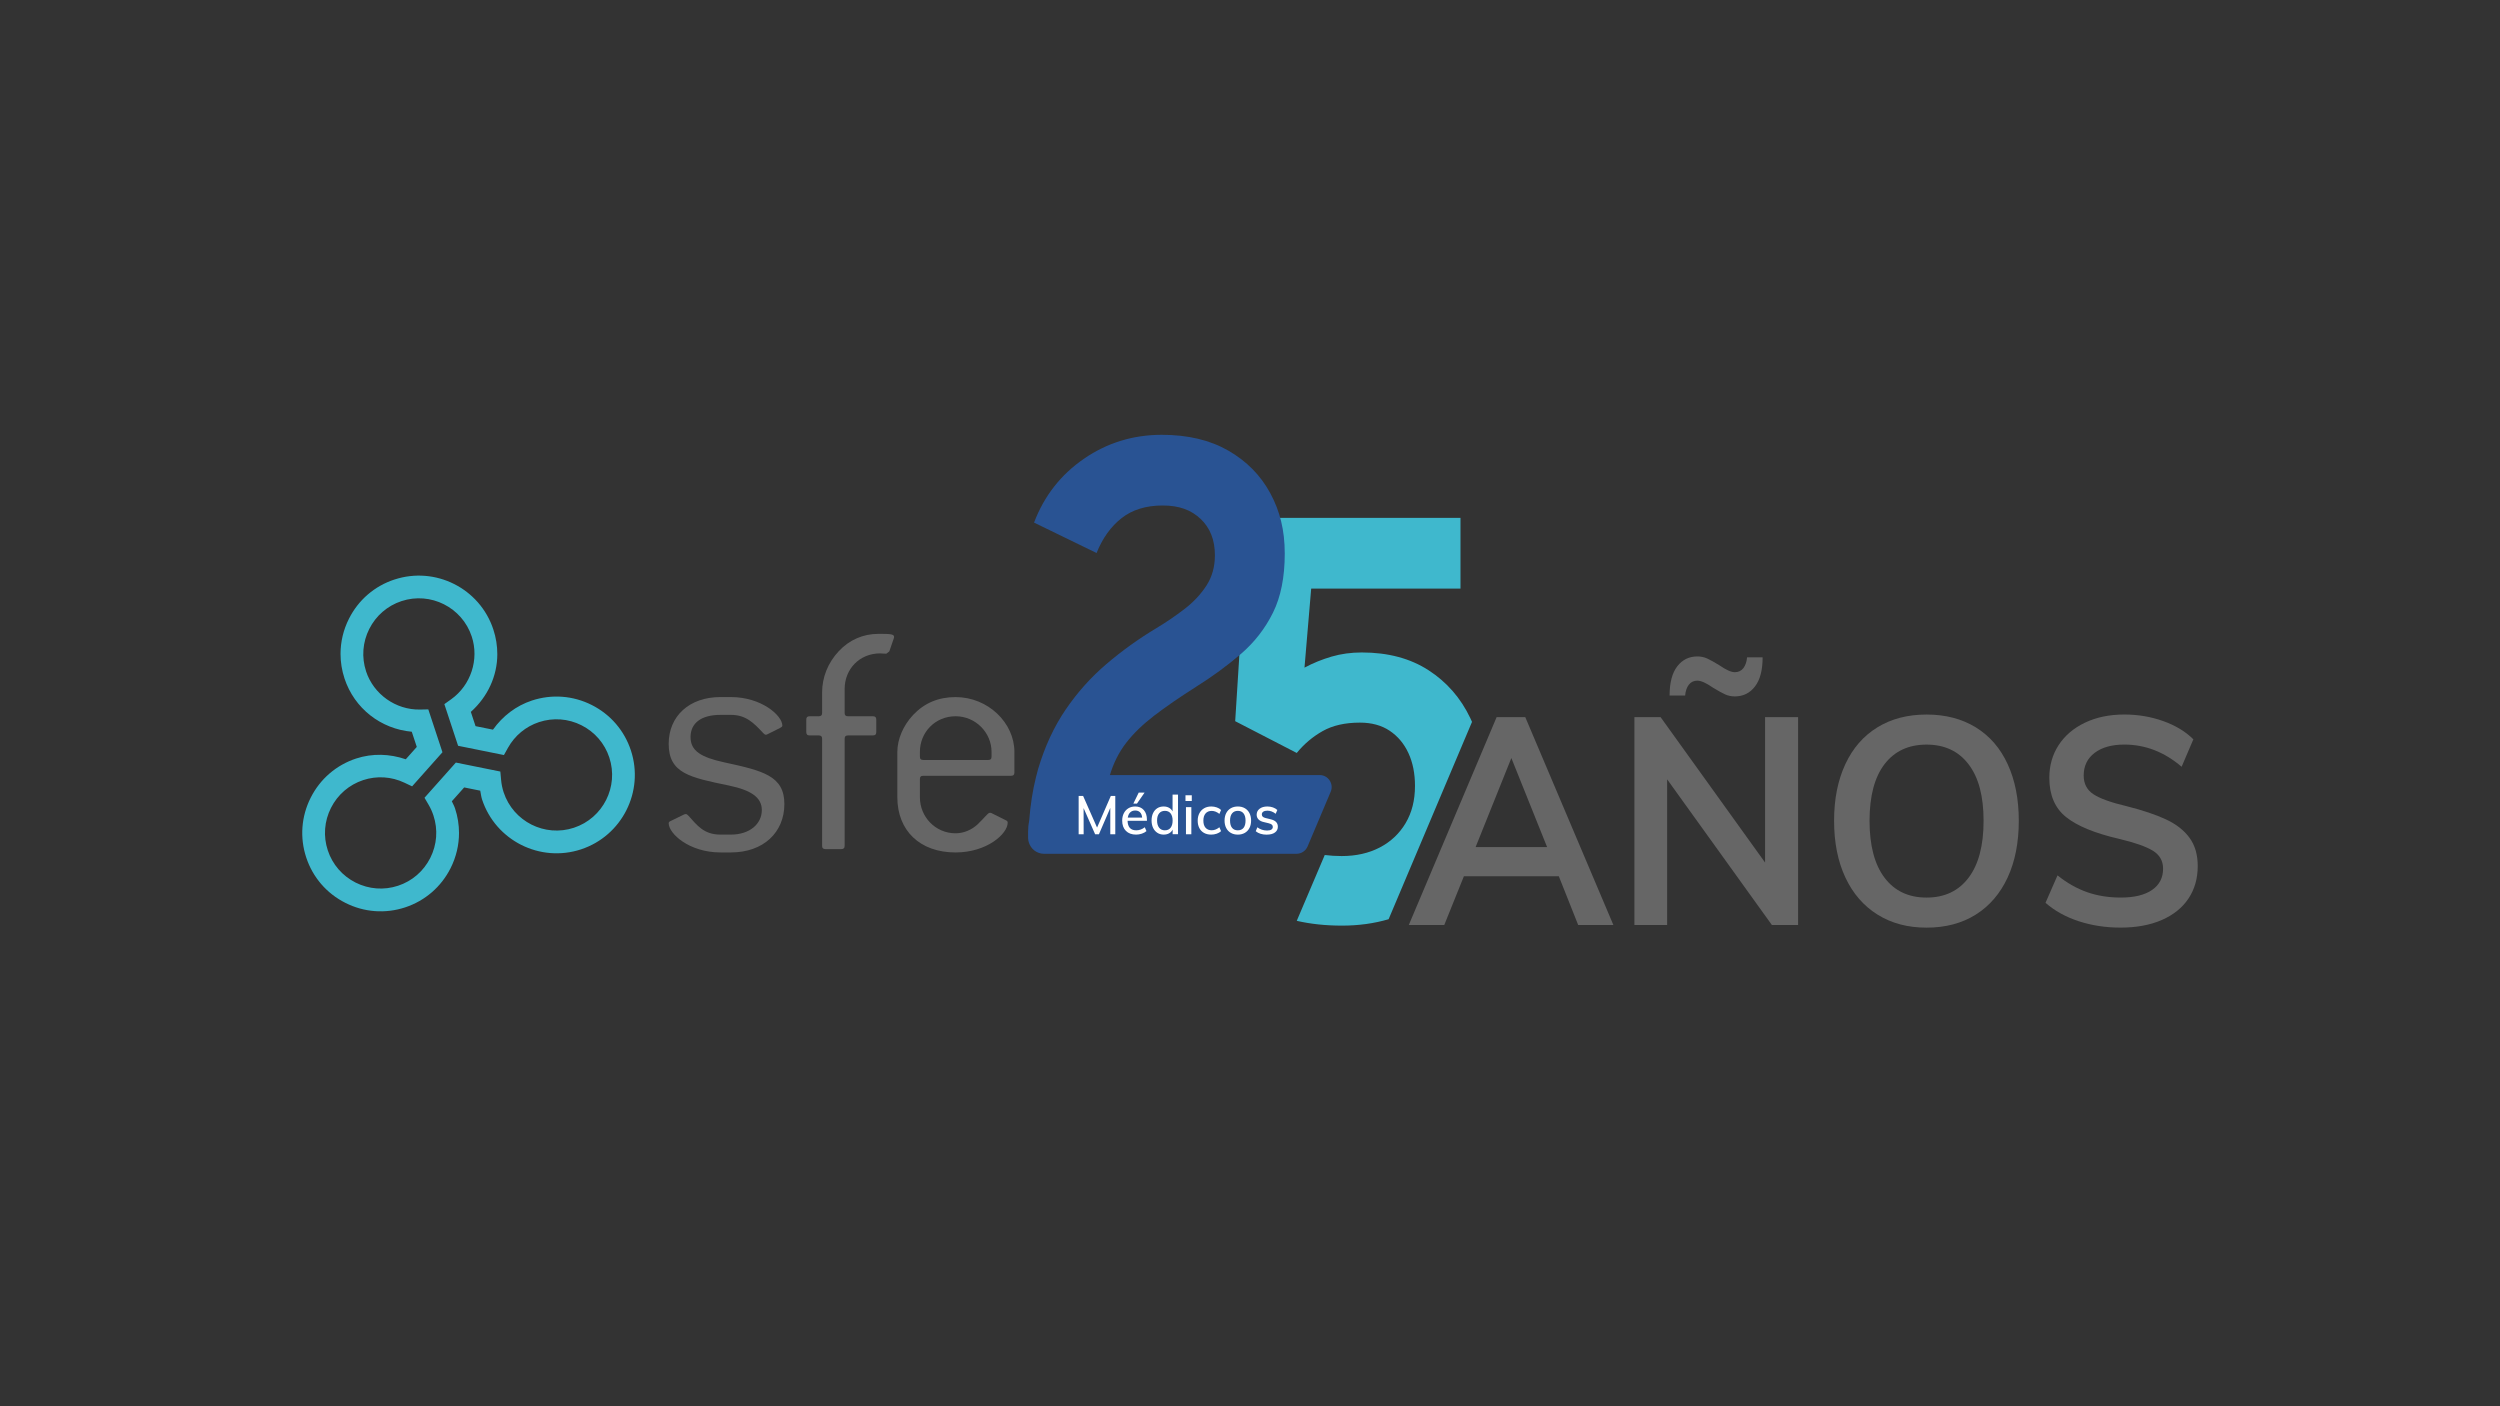 <?xml version="1.0" encoding="UTF-8"?>
<svg id="Capa_1" data-name="Capa 1" xmlns="http://www.w3.org/2000/svg" viewBox="0 0 1920 1080">
  <rect x="0" y="0" width="1920" height="1080" fill="#333333" stroke="none"/>
  <defs>
    <style>
      .cls-1 {
        fill: #3fb8cd;
      }

      .cls-1, .cls-2, .cls-3, .cls-4 {
        stroke-width: 0px;
      }

      .cls-2 {
        fill: #295393;
      }

      .cls-3 {
        fill: #666;
      }

      .cls-4 {
        fill: #fff;
      }
    </style>
  </defs>
  <path class="cls-1" d="M1130.51,554.4c-.44-.99-.89-1.97-1.35-2.95-7.33-15.39-18.02-27.63-32.06-36.72-14.04-9.09-31.13-13.64-51.27-13.64-8.22,0-15.96,1.07-23.22,3.19-7.26,2.13-14.18,4.95-20.76,8.47l5.14-60.7h114.67v-54.32h-163.17l-9.86,156.14,47.27,24.41c5.62-6.89,12.26-12.5,19.93-16.82,7.67-4.32,17.19-6.49,28.56-6.49,9.04,0,16.68,2.09,22.91,6.27,6.23,4.18,11.03,9.9,14.38,17.15,3.36,7.26,5.03,15.65,5.03,25.18,0,11-2.4,20.53-7.19,28.59-4.8,8.07-11.41,14.29-19.83,18.69-8.43,4.4-18.19,6.6-29.28,6.6-4.56,0-8.88-.27-13-.8l-21.5,50.55c10.49,2.41,22.02,3.68,34.71,3.68s24.78-1.65,35.84-4.93l64.05-151.55Z"/>
  <path class="cls-3" d="M1197.18,672.96h-72.91l-15.08,37.44h-27.24l67.46-159.64h22l67.67,159.64h-27.03l-14.88-37.44ZM1188.17,650.54l-27.45-68.38-27.45,68.38h54.89Z"/>
  <path class="cls-3" d="M1380.93,550.77v159.64h-20.11l-80.45-111.88v111.88h-25.14v-159.64h20.11l80.24,111.66v-111.66h25.35ZM1288.11,511.76c3.91-5.08,9.08-7.62,15.51-7.62,2.65,0,5.13.53,7.44,1.57,2.31,1.05,5.41,2.77,9.32,5.16,5.17,3.59,9.15,5.38,11.94,5.38s4.99-1.04,6.6-3.14c1.6-2.09,2.55-4.86,2.83-8.3h11.94c0,9.87-1.96,17.34-5.87,22.42-3.91,5.08-9.08,7.62-15.5,7.62-2.65,0-5.13-.52-7.44-1.57-2.3-1.04-5.41-2.76-9.32-5.16-5.17-3.59-9.15-5.38-11.94-5.38s-5,1.05-6.6,3.14c-1.61,2.09-2.55,4.86-2.83,8.3h-11.94c0-9.87,1.95-17.34,5.87-22.42Z"/>
  <path class="cls-3" d="M1442,702.45c-10.69-6.65-18.93-16.14-24.72-28.47-5.8-12.33-8.7-26.87-8.7-43.61s2.86-31.05,8.59-43.38c5.73-12.33,13.93-21.78,24.62-28.36,10.69-6.58,23.29-9.86,37.82-9.86s27.13,3.29,37.82,9.86c10.69,6.58,18.86,16.03,24.51,28.36,5.66,12.33,8.49,26.79,8.49,43.38s-2.86,31.28-8.59,43.61c-5.73,12.33-13.9,21.82-24.51,28.47-10.62,6.65-23.19,9.98-37.71,9.98s-26.92-3.32-37.61-9.98ZM1511.87,674.08c7.68-10.16,11.52-24.74,11.52-43.72s-3.84-33.29-11.52-43.38c-7.68-10.09-18.44-15.13-32.27-15.13s-24.59,5.01-32.27,15.02c-7.68,10.02-11.52,24.52-11.52,43.5s3.84,33.56,11.52,43.72c7.68,10.17,18.44,15.25,32.27,15.25s24.58-5.08,32.27-15.25Z"/>
  <path class="cls-3" d="M1596.41,707.49c-9.99-3.29-18.47-7.99-25.46-14.13l9.22-21.07c7.26,5.83,14.84,10.13,22.73,12.89,7.89,2.77,16.52,4.15,25.87,4.15,10.34,0,18.33-1.94,23.99-5.83,5.66-3.89,8.49-9.34,8.49-16.37,0-5.98-2.62-10.57-7.86-13.79-5.24-3.21-13.86-6.24-25.87-9.08-18.72-4.33-32.34-9.94-40.86-16.82-8.52-6.87-12.78-16.89-12.78-30.04,0-9.42,2.37-17.79,7.12-25.11,4.75-7.32,11.49-13.08,20.22-17.26,8.73-4.18,18.82-6.28,30.28-6.28,10.48,0,20.43,1.68,29.85,5.04,9.43,3.36,17.15,8.04,23.15,14.01l-9.01,21.07c-13.27-11.36-27.94-17.04-44-17.04-9.64,0-17.25,2.13-22.84,6.39-5.59,4.26-8.38,10.05-8.38,17.38,0,6.28,2.48,11.06,7.44,14.35,4.96,3.29,13.44,6.35,25.46,9.19,12.43,3.14,22.55,6.54,30.38,10.2,7.82,3.66,13.83,8.37,18.02,14.12,4.19,5.76,6.28,12.97,6.28,21.64,0,9.57-2.38,17.9-7.12,25-4.75,7.1-11.6,12.59-20.53,16.48-8.94,3.89-19.49,5.83-31.64,5.83-11.45,0-22.18-1.65-32.16-4.93Z"/>
  <g>
    <path class="cls-2" d="M1013.45,595.25h-161.04c2.77-9.28,6.91-17.5,12.42-24.66,5.54-7.19,12.72-14.16,21.52-20.92,8.8-6.75,19.51-14.13,32.13-22.14,12.75-8.01,24.29-16.47,34.62-25.37,10.33-8.9,18.51-19.43,24.54-31.6,6.03-12.16,9.05-27.29,9.05-45.39s-3.71-32.67-11.12-46.4c-7.42-13.72-18.16-24.62-32.23-32.71-14.07-8.08-31.09-12.13-51.05-12.13-22.04,0-41.97,6.12-59.78,18.36-17.81,12.24-30.6,28.59-38.36,49.06l48.03,23.36c4.57-11.42,10.98-20.36,19.23-26.81,8.25-6.45,18.75-9.68,31.5-9.68s21.94,3.45,29.22,10.35c7.28,6.9,10.92,16.21,10.92,27.93,0,8.75-2.15,16.47-6.45,23.14-4.3,6.68-9.91,12.68-16.84,18.02-6.93,5.34-14.35,10.39-22.25,15.13-13.31,8.01-25.89,17.06-37.74,27.15-11.85,10.09-22.28,21.73-31.29,34.94-9.01,13.2-16.08,28.45-21.21,45.73-.61,2.07-1.14,4.23-1.67,6.38-2.52,10.13-4.23,21.13-5.15,33-.57,2.8-.87,5.69-.87,8.66v4.84c0,1.25.24,2.44.59,3.57,1.54,4.99,6.14,8.65,11.65,8.65h193.9c3.71,0,7.06-2.22,8.51-5.64l17.75-41.99c2.57-6.09-1.9-12.84-8.51-12.84Z"/>
    <g>
      <path class="cls-1" d="M302.88,445.09c-15.24,5.01-27.64,15.7-34.87,30.07-4.31,8.53-6.48,17.76-6.48,27.05,0,6.34,1.02,12.69,3.05,18.87,7.6,23.06,27.92,38.73,51.66,40.89,1.45,4.43,2.54,7.7,3.85,11.67-2.84,3.2-5.33,5.97-8.46,9.48-12.36-4.22-25.62-4.69-38.17-.56-15.24,5.03-27.62,15.7-34.85,30.08-7.24,14.37-8.47,30.67-3.43,45.92,5.02,15.23,15.7,27.61,30.07,34.84,14.36,7.26,30.67,8.48,45.92,3.46,15.24-5.04,27.62-15.72,34.87-30.08,4.3-8.54,6.48-17.78,6.48-27.06,0-6.33-1.01-12.69-3.05-18.86-.62-1.9-1.65-3.63-2.46-5.47,3.32-3.71,6.41-7.21,9.48-10.64,4.17.84,7.78,1.58,12.34,2.49.47,2.26.69,4.6,1.4,6.77,10.38,31.51,44.5,48.69,75.99,38.3,31.52-10.39,48.7-44.5,38.3-76.01-5.03-15.24-15.7-27.62-30.07-34.87-14.36-7.23-30.68-8.44-45.92-3.43-12.23,4.04-22.53,11.98-29.93,22.38-4.8-.97-8.98-1.81-13.38-2.69-1.28-3.86-2.24-6.82-3.62-10.95,12.88-11.53,20.34-27.49,20.34-44.35,0-6.31-.99-12.73-3.07-19-10.38-31.5-44.48-48.69-75.99-38.28M281.16,515.61c-3.57-10.81-2.7-22.39,2.45-32.6,5.14-10.2,13.93-17.79,24.74-21.36,22.36-7.38,46.57,4.82,53.94,27.19,5.83,17.61-.69,37.43-15.78,48.19l-5.25,3.74,10.56,32,35.2,7.1,3.1-5.55c5.23-9.39,13.71-16.4,23.87-19.75,10.83-3.56,22.41-2.7,32.61,2.44,10.2,5.15,17.79,13.94,21.35,24.75,7.38,22.37-4.81,46.57-27.18,53.95-22.37,7.4-46.57-4.81-53.96-27.18-1.01-3.03-1.67-6.25-1.96-9.53l-.59-6.45-34.16-6.9-24.08,27.04,3.2,5.47c1.52,2.59,2.74,5.34,3.67,8.16,3.57,10.81,2.7,22.38-2.44,32.58-5.14,10.2-13.93,17.79-24.75,21.36-10.81,3.57-22.39,2.69-32.6-2.44-10.2-5.14-17.79-13.94-21.35-24.74-3.58-10.81-2.7-22.41,2.44-32.61,5.14-10.2,13.93-17.78,24.74-21.35,10.44-3.44,21.68-2.74,31.65,1.99l5.92,2.81,23.31-26.19-10.87-32.92-6.43.13c-18.54.33-35.57-11.72-41.37-29.33"/>
      <path class="cls-3" d="M530.34,566.1c0,10.57,8.01,15.49,25.82,19.37,29.7,6.45,46.24,10.33,46.24,32.03s-16.03,37.17-41.08,37.17h-8.01c-24.01,0-39.76-14.46-39.76-22.47,0-.77.5-1.29,1.8-1.8l10.07-4.92c.51-.26,1.03-.26,1.3-.26.77,0,1.29.54,2.05,1.3,6.72,7.49,11.89,14.46,24.54,14.46h8.01c14.46,0,23.76-8.25,23.76-18.85,0-9.57-8-15.24-25.3-18.85-29.97-6.21-46.23-9.32-46.23-32.04,0-21.18,15.75-35.9,39.76-35.9h8.01c23.5,0,39.52,14.21,39.52,21.93,0,.79-.79,1.3-1.81,1.82l-9.81,4.9c-.52.27-.79.27-1.03.27-.79,0-1.3-.51-2.08-1.3-7.23-7.74-13.17-13.94-24.79-13.94h-8.01c-14.97,0-22.98,6.45-22.98,17.05"/>
      <path class="cls-3" d="M683.03,500.23l-2.31,1.81c-2.6,0-4.14-.25-4.67-.25-16.01,0-27.37,12.13-27.37,27.38v18.33c0,1.81.78,2.59,2.59,2.59h19.12c1.79,0,2.59.78,2.59,2.59v9.55c0,1.8-.8,2.58-2.59,2.58h-19.12c-1.81,0-2.59.78-2.59,2.58v82.14c0,1.81-.79,2.59-2.59,2.59h-12.13c-1.8,0-2.58-.78-2.58-2.59v-82.14c0-1.8-.78-2.58-2.6-2.58h-6.98c-1.79,0-2.58-.78-2.58-2.58v-9.55c0-1.81.79-2.59,2.58-2.59h6.98c1.82,0,2.6-.78,2.6-2.59v-15.74c0-11.39,4.37-22.74,12.91-31.78,8.01-8.53,18.59-13.17,30.22-13.17,8.51,0,12.14,0,12.14,2.32,0,.24,0,.79-.27,1.3l-3.37,9.81Z"/>
      <path class="cls-3" d="M776.48,595.8h-67.42c-1.81,0-2.58.77-2.58,2.58v13.94c0,15,11.89,27.65,27.39,27.65,6.18,0,12.4-2.59,17.02-6.96,5.43-5.16,7.77-8.79,9.31-8.79.25,0,.78,0,1.3.25l10.85,5.43c1.28.51,1.54,1.02,1.54,2.04,0,8.28-15.76,22.74-40.03,22.74-27.39,0-44.7-16.8-44.7-42.37v-34.87c0-9.55,4.39-20.15,12.15-28.4,8.52-9.04,19.36-13.68,32.55-13.68,25.05,0,45.2,19.88,45.2,42.08v15.78c0,1.8-.78,2.58-2.59,2.58M761.51,577.45c0-14.72-12.17-27.37-27.64-27.37s-27.39,12.14-27.39,27.37v3.62c0,1.81.77,2.59,2.58,2.59h49.86c1.81,0,2.59-.78,2.59-2.59v-3.62Z"/>
    </g>
  </g>
  <path class="cls-4" d="M853.12,611.27l-10.58,24.31-10.71-24.31h-3.43v29.43h3.84l-.04-20.09,8.85,20.09h2.93l8.72-20.21v20.21h3.84v-29.43h-3.43ZM880.85,629.67c0-3.22-.81-5.75-2.42-7.56-1.61-1.82-3.82-2.73-6.63-2.73-1.93,0-3.65.45-5.17,1.36-1.52.91-2.69,2.19-3.53,3.84-.84,1.65-1.26,3.54-1.26,5.66,0,3.33.95,5.96,2.85,7.87,1.9,1.92,4.52,2.87,7.85,2.87,1.46,0,2.91-.24,4.36-.72,1.45-.48,2.64-1.14,3.58-1.96l-1.28-2.98c-1.98,1.57-4.18,2.36-6.57,2.36-4.3,0-6.52-2.44-6.66-7.32h14.88v-.7ZM871.88,622.48c1.54,0,2.77.46,3.68,1.39.91.92,1.45,2.27,1.61,4.03h-11.04c.28-1.74.91-3.07,1.9-4.01.99-.94,2.27-1.41,3.84-1.41ZM873.17,617.18l5.87-8.47h-4.51l-4.13,8.47h2.77ZM900.53,610.28v12.9c-.61-1.21-1.51-2.15-2.71-2.81-1.2-.66-2.58-.99-4.15-.99-1.85,0-3.47.44-4.86,1.32-1.39.88-2.47,2.14-3.25,3.76-.77,1.63-1.16,3.51-1.16,5.66s.39,4.04,1.18,5.68c.79,1.64,1.88,2.91,3.29,3.82s3,1.36,4.8,1.36c1.6,0,3-.33,4.2-.99,1.2-.66,2.1-1.61,2.71-2.85v3.55h4.13v-30.42h-4.18ZM894.62,637.69c-1.87,0-3.34-.67-4.4-2-1.06-1.34-1.59-3.19-1.59-5.56s.53-4.16,1.59-5.46c1.06-1.29,2.54-1.94,4.44-1.94s3.33.66,4.36,1.96c1.03,1.31,1.55,3.15,1.55,5.52s-.52,4.21-1.55,5.52c-1.03,1.31-2.5,1.96-4.4,1.96ZM910.45,610.78v4.38h4.84v-4.38h-4.84ZM910.82,640.71h4.13v-20.83h-4.13v20.83ZM930.13,640.99c1.49,0,2.91-.23,4.28-.7,1.36-.47,2.49-1.12,3.37-1.94l-1.28-3.02c-1.9,1.54-3.87,2.32-5.91,2.32s-3.58-.64-4.71-1.92c-1.13-1.28-1.69-3.11-1.69-5.48s.56-4.21,1.69-5.52c1.13-1.31,2.7-1.96,4.71-1.96s3.95.77,5.91,2.31l1.28-3.02c-.83-.83-1.92-1.48-3.27-1.96-1.35-.48-2.76-.72-4.22-.72-2.09,0-3.93.45-5.5,1.36-1.57.91-2.79,2.19-3.66,3.84-.87,1.65-1.3,3.55-1.3,5.7s.41,4.03,1.24,5.64c.83,1.61,2.02,2.86,3.58,3.74,1.56.88,3.38,1.32,5.48,1.32ZM950.67,640.99c2.01,0,3.79-.44,5.33-1.32,1.54-.88,2.73-2.14,3.58-3.76.84-1.63,1.26-3.53,1.26-5.7s-.42-4.09-1.26-5.73c-.84-1.64-2.03-2.9-3.58-3.78-1.54-.88-3.32-1.32-5.33-1.32s-3.83.44-5.37,1.32c-1.54.88-2.74,2.14-3.58,3.78-.84,1.64-1.26,3.55-1.26,5.73s.42,4.08,1.26,5.7c.84,1.63,2.03,2.88,3.58,3.76,1.54.88,3.33,1.32,5.37,1.32ZM950.63,637.69c-1.9,0-3.37-.63-4.4-1.9s-1.55-3.13-1.55-5.58.52-4.24,1.57-5.54c1.05-1.29,2.52-1.94,4.42-1.94s3.33.65,4.36,1.94c1.03,1.3,1.55,3.14,1.55,5.54s-.51,4.31-1.53,5.58c-1.02,1.27-2.49,1.9-4.42,1.9ZM973,640.99c2.59,0,4.64-.54,6.14-1.63,1.5-1.09,2.25-2.57,2.25-4.44,0-1.52-.48-2.75-1.43-3.7-.95-.95-2.42-1.65-4.4-2.09l-3.55-.87c-1.02-.25-1.76-.59-2.23-1.03s-.7-1.02-.7-1.74c0-.91.37-1.62,1.12-2.13s1.79-.77,3.14-.77c2.23,0,4.35.8,6.37,2.4l1.28-2.93c-.94-.85-2.07-1.52-3.41-1.98-1.34-.47-2.75-.7-4.24-.7-2.48,0-4.47.58-5.97,1.74-1.5,1.16-2.25,2.67-2.25,4.55,0,1.46.47,2.68,1.43,3.66.95.98,2.34,1.66,4.15,2.05l3.47.83c1.21.3,2.07.67,2.58,1.1.51.43.76,1.01.76,1.76,0,.88-.37,1.56-1.12,2.05-.74.48-1.83.72-3.27.72-2.81,0-5.31-.83-7.48-2.48l-1.24,3.02c2.09,1.76,4.96,2.65,8.6,2.65Z"/>
</svg>